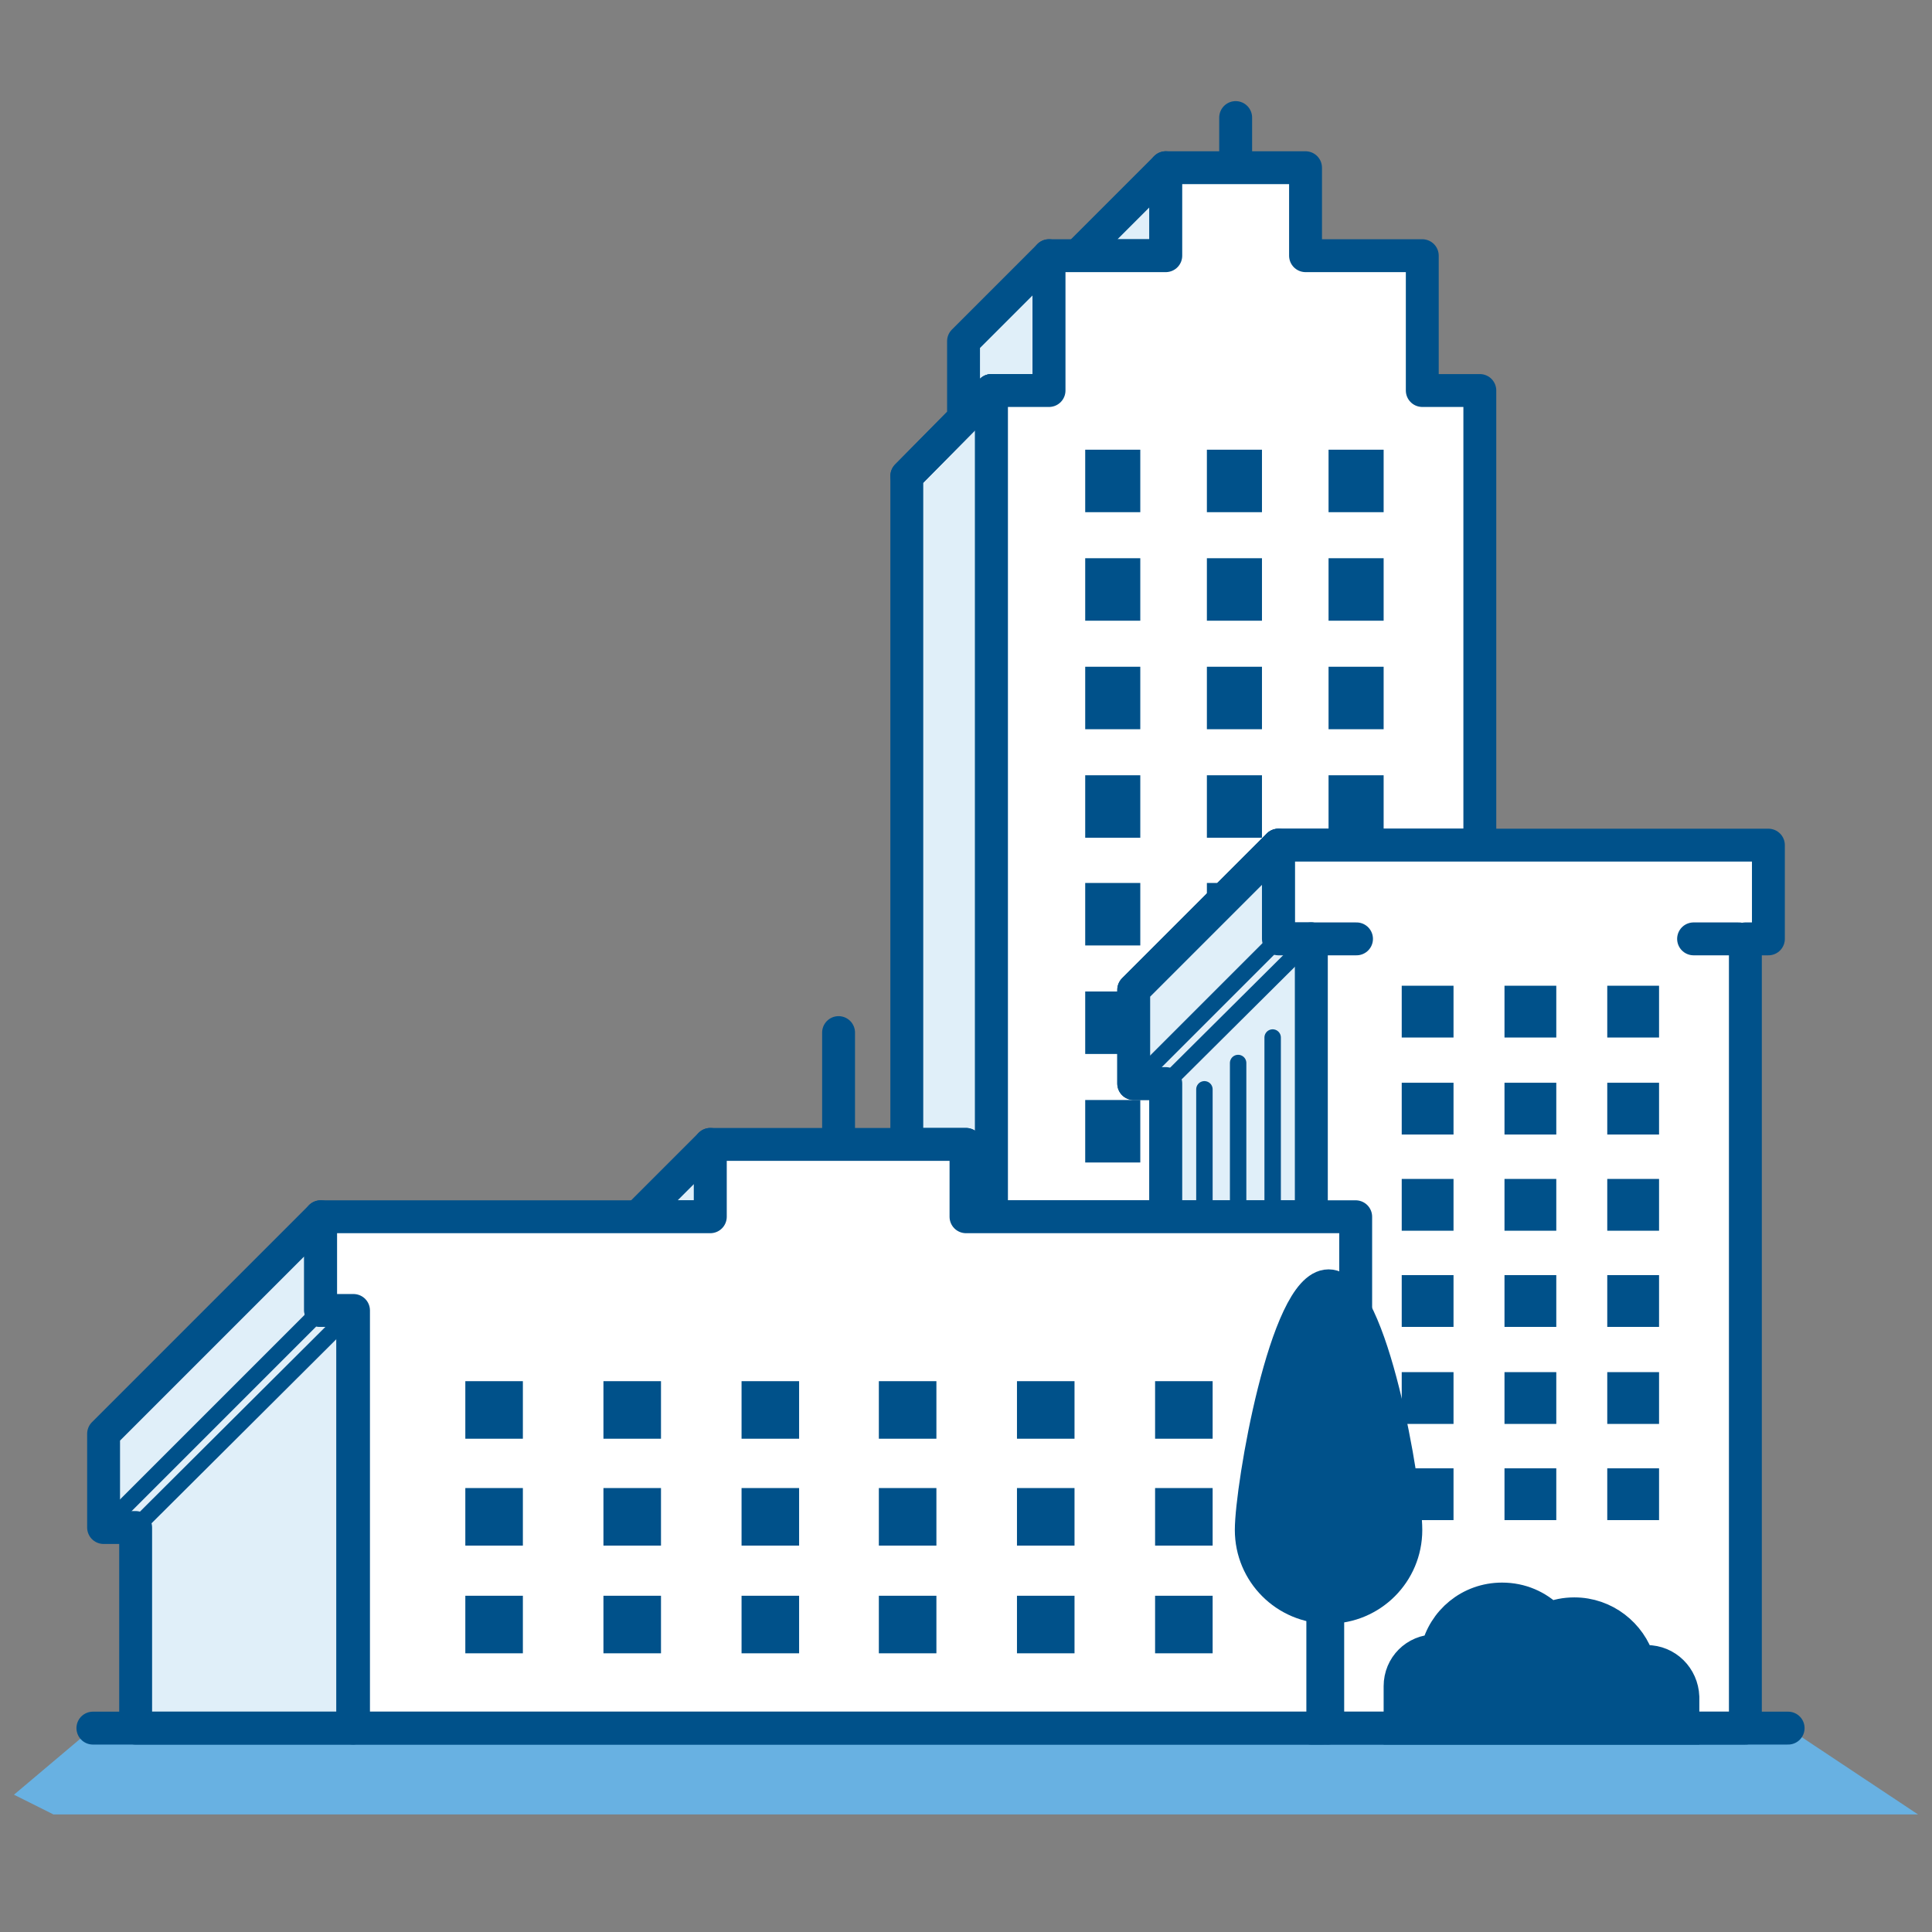 <?xml version="1.0" encoding="utf-8"?>
<!-- Generator: Adobe Illustrator 24.2.3, SVG Export Plug-In . SVG Version: 6.00 Build 0)  -->
<svg version="1.1" id="Layer_1" xmlns="http://www.w3.org/2000/svg" xmlns:xlink="http://www.w3.org/1999/xlink" x="0px" y="0px"
	 viewBox="0 0 235 235" style="enable-background:new 0 0 235 235;" xml:space="preserve">
<rect x="0" y="0" width="235" height="235" fill="#808080" stroke="none"/>
<style type="text/css">
	.st0{fill:#68B1E2;}
	.st1{fill:#FFFFFF;}
	.st2{opacity:0.2;fill:#68B1E2;}
	.st3{fill:none;stroke:#00518A;stroke-width:4;stroke-linecap:round;stroke-miterlimit:10;}
	.st4{fill:none;stroke:#00518A;stroke-width:4;stroke-linecap:round;stroke-linejoin:round;stroke-miterlimit:10;}
	.st5{fill:#FFFFFF;stroke:#00518A;stroke-width:4;stroke-linecap:round;stroke-linejoin:round;stroke-miterlimit:10;}
	.st6{fill:#00518A;}
	.st7{fill:#FFFFFF;stroke:#00518A;stroke-width:2;stroke-linecap:round;stroke-linejoin:round;stroke-miterlimit:10;}
	.st8{fill:#00518A;stroke:#00518A;stroke-width:4;stroke-linecap:round;stroke-miterlimit:10;}
</style>
<g>
	<polygon class="st0" points="11.3,210.2 1.7,218.3 6.5,220.7 233.3,220.7 217.5,210.2 	"/>
	<g>
		<polygon class="st1" points="141.8,20.4 131.1,31.1 141.8,31.1 		"/>
		<polygon class="st1" points="127.6,31.1 117.2,41.5 117.2,50.9 110.3,57.9 110.3,139.2 117.5,139.2 117.5,148 120.6,148 
			120.6,47.5 127.6,47.5 		"/>
		<polygon class="st2" points="141.8,20.4 131.1,31.1 141.8,31.1 		"/>
		<polygon class="st2" points="127.6,31.1 117.2,41.5 117.2,50.9 110.3,57.9 110.3,139.2 117.5,139.2 117.5,148 120.6,148 
			120.6,47.5 127.6,47.5 		"/>
	</g>
	<g>
		<line class="st3" x1="150.3" y1="24.8" x2="150.3" y2="14.3"/>
		<polygon class="st4" points="141.8,20.4 131.1,31.1 141.8,31.1 		"/>
		<polygon class="st4" points="127.6,31.1 117.2,41.5 117.2,50.9 110.3,57.9 110.3,139.2 117.5,139.2 117.5,148 120.6,148 
			120.6,47.5 127.6,47.5 		"/>
		<polygon class="st5" points="173,47.5 173,31.1 158.8,31.1 158.8,20.4 141.8,20.4 141.8,31.1 127.6,31.1 127.6,47.5 120.6,47.5 
			120.6,148 164.9,148 141.8,148 141.8,131.8 137.9,131.8 137.9,120.4 155.5,102.8 180,102.8 180,47.5 		"/>
		<rect x="146.8" y="107.4" class="st6" width="6.7" height="7.6"/>
		<line class="st3" x1="102" y1="144.5" x2="102" y2="125.6"/>
		<polygon class="st5" points="215.1,102.8 155.5,102.8 155.5,114.2 159.5,114.2 159.5,210.2 212.3,210.2 212.3,114.2 215.1,114.2 
					"/>
		<g>
			<polygon class="st1" points="155.5,114.2 155.5,102.8 137.9,120.4 137.9,131.8 141.8,131.8 141.8,148 159.5,148 159.5,114.2 			
				"/>
			<polygon class="st2" points="155.5,114.2 155.5,102.8 137.9,120.4 137.9,131.8 141.8,131.8 141.8,148 159.5,148 159.5,114.2 			
				"/>
		</g>
		<polygon class="st4" points="155.5,114.2 155.5,102.8 137.9,120.4 137.9,131.8 141.8,131.8 141.8,148 159.5,148 159.5,114.2 		"/>
		<g>
			<polygon class="st1" points="86.4,139.2 77.6,148 86.4,148 			"/>
			<polygon class="st2" points="86.4,139.2 77.6,148 86.4,148 			"/>
		</g>
		<polygon class="st4" points="86.4,139.2 77.6,148 86.4,148 		"/>
		<g>
			<polygon class="st1" points="39,159.4 39,148 12.6,174.4 12.6,185.8 16.5,185.8 16.5,210.2 42.9,210.2 42.9,159.4 			"/>
			<polygon class="st2" points="39,159.4 39,148 12.6,174.4 12.6,185.8 16.5,185.8 16.5,210.2 42.9,210.2 42.9,159.4 			"/>
		</g>
		<polygon class="st4" points="39,159.4 39,148 12.6,174.4 12.6,185.8 16.5,185.8 16.5,210.2 42.9,210.2 42.9,159.4 		"/>
		<polygon class="st5" points="117.5,148 117.5,139.2 86.4,139.2 86.4,148 39,148 39,159.4 43,159.4 43,210.2 160.9,210.2 
			160.9,159.4 164.9,159.4 164.9,148 		"/>
		<rect x="132" y="54.7" class="st6" width="6.7" height="7.6"/>
		<rect x="146.8" y="54.7" class="st6" width="6.7" height="7.6"/>
		<rect x="161.6" y="54.7" class="st6" width="6.7" height="7.6"/>
		<rect x="132" y="67.9" class="st6" width="6.7" height="7.6"/>
		<rect x="146.8" y="67.9" class="st6" width="6.7" height="7.6"/>
		<rect x="161.6" y="67.9" class="st6" width="6.7" height="7.6"/>
		<rect x="132" y="81.1" class="st6" width="6.7" height="7.6"/>
		<rect x="146.8" y="81.1" class="st6" width="6.7" height="7.6"/>
		<rect x="161.6" y="81.1" class="st6" width="6.7" height="7.6"/>
		<rect x="132" y="94.3" class="st6" width="6.7" height="7.6"/>
		<rect x="146.8" y="94.3" class="st6" width="6.7" height="7.6"/>
		<rect x="161.6" y="94.3" class="st6" width="6.7" height="7.6"/>
		<rect x="170.5" y="119.9" class="st6" width="6.3" height="6.3"/>
		<g>
			<line class="st7" x1="146.5" y1="132.5" x2="146.5" y2="148"/>
			<line class="st7" x1="150.6" y1="129.3" x2="150.6" y2="148"/>
			<line class="st7" x1="154.8" y1="126.2" x2="154.8" y2="148"/>
		</g>
		<rect x="183" y="119.9" class="st6" width="6.3" height="6.3"/>
		<rect x="195.5" y="119.9" class="st6" width="6.3" height="6.3"/>
		<rect x="170.5" y="131.7" class="st6" width="6.3" height="6.3"/>
		<rect x="183" y="131.7" class="st6" width="6.3" height="6.3"/>
		<rect x="195.5" y="131.7" class="st6" width="6.3" height="6.3"/>
		<rect x="170.5" y="143.4" class="st6" width="6.3" height="6.3"/>
		<rect x="183" y="143.4" class="st6" width="6.3" height="6.3"/>
		<rect x="195.5" y="143.4" class="st6" width="6.3" height="6.3"/>
		<rect x="170.5" y="155.1" class="st6" width="6.3" height="6.3"/>
		<rect x="183" y="155.1" class="st6" width="6.3" height="6.3"/>
		<rect x="195.5" y="155.1" class="st6" width="6.3" height="6.3"/>
		<rect x="170.5" y="166.9" class="st6" width="6.3" height="6.3"/>
		<rect x="183" y="166.9" class="st6" width="6.3" height="6.3"/>
		<rect x="195.5" y="166.9" class="st6" width="6.3" height="6.3"/>
		<rect x="170.5" y="178.6" class="st6" width="6.3" height="6.3"/>
		<rect x="183" y="178.6" class="st6" width="6.3" height="6.3"/>
		<rect x="195.5" y="178.6" class="st6" width="6.3" height="6.3"/>
		<rect x="132" y="107.4" class="st6" width="6.7" height="7.6"/>
		<rect x="132" y="120.6" class="st6" width="6.7" height="7.6"/>
		<rect x="132" y="133.8" class="st6" width="6.7" height="7.6"/>
		<rect x="56.6" y="168" class="st6" width="7" height="7"/>
		<rect x="73.4" y="168" class="st6" width="7" height="7"/>
		<rect x="90.2" y="168" class="st6" width="7" height="7"/>
		<rect x="106.9" y="168" class="st6" width="7" height="7"/>
		<rect x="123.7" y="168" class="st6" width="7" height="7"/>
		<rect x="140.5" y="168" class="st6" width="7" height="7"/>
		<rect x="56.6" y="181" class="st6" width="7" height="7"/>
		<rect x="73.4" y="181" class="st6" width="7" height="7"/>
		<rect x="90.2" y="181" class="st6" width="7" height="7"/>
		<rect x="106.9" y="181" class="st6" width="7" height="7"/>
		<rect x="123.7" y="181" class="st6" width="7" height="7"/>
		<rect x="140.5" y="181" class="st6" width="7" height="7"/>
		<rect x="56.6" y="194.1" class="st6" width="7" height="7"/>
		<rect x="73.4" y="194.1" class="st6" width="7" height="7"/>
		<rect x="90.2" y="194.1" class="st6" width="7" height="7"/>
		<rect x="106.9" y="194.1" class="st6" width="7" height="7"/>
		<rect x="123.7" y="194.1" class="st6" width="7" height="7"/>
		<rect x="140.5" y="194.1" class="st6" width="7" height="7"/>
		<g>
			<path class="st8" d="M200.3,202.1h-1c-1-3.3-4.1-5.8-7.8-5.8c-1.1,0-2.1,0.2-3,0.6c-1.5-1.5-3.5-2.4-5.8-2.4
				c-3.9,0-7.1,2.7-7.9,6.3h-0.2c-2.4,0-4.3,1.9-4.3,4.3v5.1h9.7h3.8h7.4h4.2h9.3v-3.8C204.6,204,202.7,202.1,200.3,202.1z"/>
			<g>
				<path class="st8" d="M171,186.1c0,5.2-4.2,9.4-9.4,9.4s-9.4-4.2-9.4-9.4c0-5.2,4.2-29.7,9.4-29.7S171,180.9,171,186.1z"/>
				<line class="st3" x1="161.5" y1="210.2" x2="161.5" y2="191.3"/>
			</g>
		</g>
		<line class="st3" x1="11.3" y1="210.2" x2="217.5" y2="210.2"/>
		<line class="st7" x1="39" y1="159.4" x2="12.6" y2="185.8"/>
		<line class="st7" x1="43" y1="159.4" x2="16.5" y2="185.8"/>
		<line class="st5" x1="120.6" y1="47.5" x2="110.3" y2="57.9"/>
		<line class="st7" x1="155.5" y1="114.2" x2="137.9" y2="131.8"/>
		<line class="st7" x1="159.5" y1="114.2" x2="141.8" y2="131.8"/>
	</g>
	<line class="st5" x1="159.5" y1="114.2" x2="165" y2="114.2"/>
	<line class="st5" x1="206" y1="114.2" x2="211.5" y2="114.2"/>
</g>
</svg>
